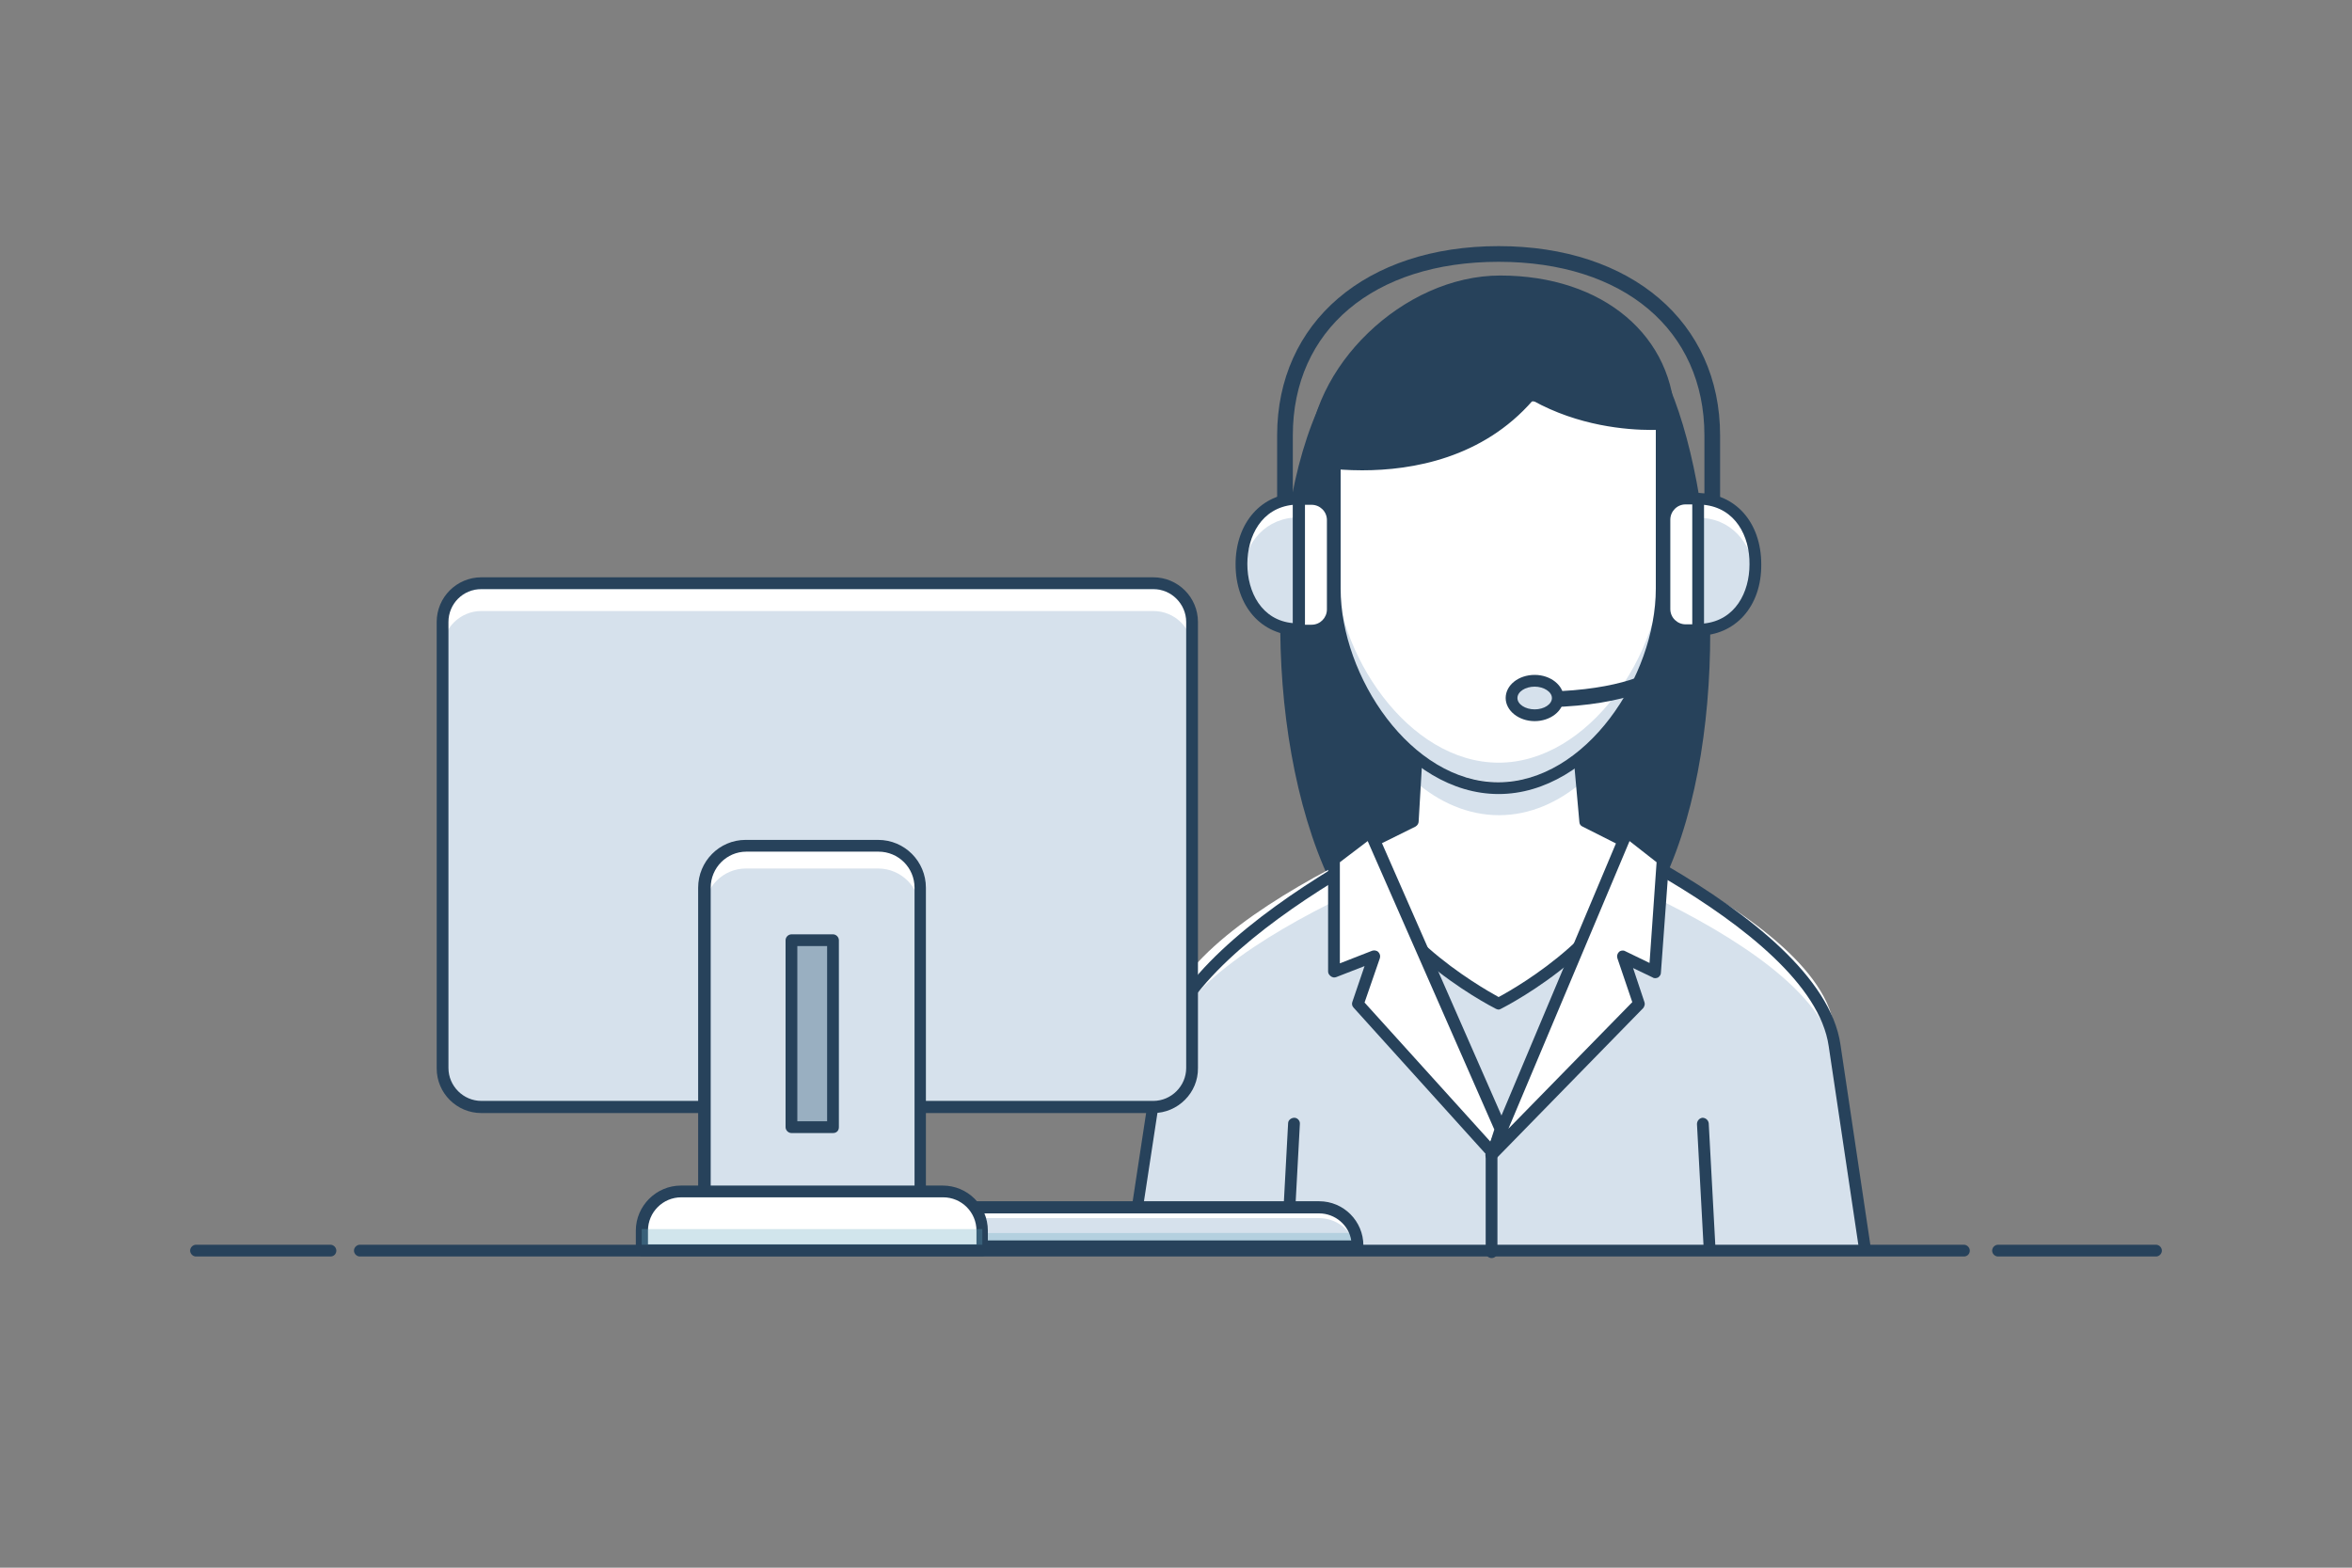 <?xml version="1.0" encoding="utf-8"?>
<!-- Generator: Adobe Illustrator 19.0.0, SVG Export Plug-In . SVG Version: 6.00 Build 0)  -->
<svg version="1.1" xmlns="http://www.w3.org/2000/svg" xmlns:xlink="http://www.w3.org/1999/xlink" x="0px" y="0px"
	 viewBox="0 0 600 400" style="enable-background:new 0 0 600 400;" xml:space="preserve">
<rect x="0" y="0" width="600" height="400" fill="#808080" stroke="none"/>
<style type="text/css">
	.st0{fill:#27425B;}
	.st1{fill:#FFFFFF;}
	.st2{fill:#D6E1EC;}
	.st3{opacity:0.3;fill:#64A9BF;}
	.st4{fill:#99AFC1;}
</style>
<g id="Layer_5">
</g>
<g id="Clouds">
</g>
<g id="Layer_1">
</g>
<g id="Layer_2">
</g>
<g id="Layer_3">
</g>
<g id="Fence">
	<path class="st0" d="M436.8,147h-109c-1.1,0-2-0.9-2-2v-33.9c0-28.9,22.7-48.3,56.5-48.3c33.8,0,56.5,19.4,56.5,48.3V145
		C438.8,146.1,437.9,147,436.8,147z M329.8,143h105v-31.9c0-26.9-20.6-44.3-52.5-44.3c-31.9,0-52.5,17.4-52.5,44.3V143z"/>
	<path class="st0" d="M424.5,224.6c-28.4,0-56.9,0-85.3,0c-17.7-37.7-16.3-100.8,1.3-128.3c28.4,0,55.8,0,84.3,0
		C438,124.6,442.2,186.9,424.5,224.6z"/>
	<path class="st1" d="M468.1,264.7c0-32.1-85.9-61.8-85.9-61.8s-85.9,29.6-85.9,61.8l-7.7,55.5h187.1L468.1,264.7z"/>
	<path class="st2" d="M468.1,271.7c0-31.4-85.9-58.9-85.9-58.9c0,0-85.9,27.6-85.9,58.9l-7.4,47.4h186.6L468.1,271.7z"/>
	<path class="st0" d="M288.7,319.7c-0.1,0-0.2,0-0.2,0c-0.8-0.1-1.4-0.9-1.3-1.7l7.7-50.6c0,0,0-0.1,0-0.1
		c8.6-34.5,83.6-65.7,86.7-67c0.4-0.1,0.8-0.2,1.1,0c3.3,1.3,81.8,31.9,86.8,66.2l7.7,51.6c0.1,0.8-0.4,1.6-1.3,1.7
		c-0.8,0.1-1.6-0.4-1.7-1.3l-7.7-51.6c-4.5-31.1-77.2-60.8-84.4-63.6c-6.9,2.9-76.4,33.1-84.4,64.7l-7.7,50.5
		C290.1,319.2,289.4,319.7,288.7,319.7z"/>
	<path class="st0" d="M328.4,319.7C328.4,319.7,328.4,319.7,328.4,319.7c-0.9,0-1.5-0.8-1.5-1.6l1.7-31.5c0-0.8,0.8-1.4,1.6-1.4
		c0.8,0,1.5,0.8,1.4,1.6l-1.7,31.5C329.9,319.1,329.2,319.7,328.4,319.7z"/>
	<path class="st0" d="M436.1,319.7c-0.8,0-1.5-0.6-1.5-1.4l-1.7-31.5c0-0.8,0.6-1.5,1.4-1.6c0.8,0,1.5,0.6,1.6,1.4l1.7,31.5
		C437.7,319,437,319.7,436.1,319.7C436.2,319.7,436.1,319.7,436.1,319.7z"/>
	<path class="st1" d="M382.3,256.1c0,0,34.4-19.2,34.4-40.3l-12.4-6.2l-2.4-27h-19.6h-20.4l-1.6,27l-12.4,6.2
		C347.9,238.6,382.3,256.1,382.3,256.1z"/>
	<path class="st2" d="M361.9,184.9l-0.9,14.5c6.1,5.3,13.5,8.6,21.4,8.6c7.9,0,15.2-3.3,21.4-8.6l-0.9-14.5h-20.4H361.9z"/>
	<path class="st0" d="M382.3,257.6c-0.2,0-0.5-0.1-0.7-0.2c-1.4-0.7-35.2-18.2-35.2-41.6c0-0.6,0.3-1.1,0.8-1.3l11.6-5.8l1.5-26.2
		c0-0.8,0.7-1.4,1.5-1.4h40c0.8,0,1.4,0.6,1.5,1.4l2.4,26.2l11.6,5.8c0.5,0.3,0.8,0.8,0.8,1.3c0,23.5-33.8,40.9-35.2,41.6
		C382.7,257.5,382.5,257.6,382.3,257.6z M349.4,216.7c0.8,19.5,28.2,35.1,32.9,37.7c4.7-2.5,32-18.2,32.9-37.7l-11.5-5.8
		c-0.5-0.2-0.8-0.7-0.8-1.2l-2.3-25.7h-37.2l-1.5,25.6c0,0.5-0.3,1-0.8,1.3L349.4,216.7z"/>
	<path class="st1" d="M332.5,147.7c1.1,4.4,6.7,11.7,11.1,10.6c4.4-1.1,5.9-10.1,4.8-14.5c-1.1-4.4-5.5-7.1-9.9-6
		C334.1,138.9,331.4,143.4,332.5,147.7z"/>
	<path class="st0" d="M342.7,159.9C342.7,159.9,342.7,159.9,342.7,159.9c-5.4,0-10.6-7.7-11.6-11.8c-0.6-2.5-0.2-5.1,1.1-7.3
		c1.3-2.2,3.5-3.8,6-4.4c0.8-0.2,1.6-0.3,2.3-0.3c4.5,0,8.3,3,9.4,7.3c1.2,4.9-0.4,15-5.9,16.3C343.5,159.9,343.1,159.9,342.7,159.9
		z M340.5,139.1c-0.5,0-1.1,0.1-1.6,0.2c-1.7,0.4-3.2,1.5-4.1,3c-0.9,1.5-1.2,3.3-0.8,5.1c0.9,3.6,5.4,9.5,8.7,9.5l0,0
		c0.2,0,0.4,0,0.6-0.1c3.2-0.8,4.7-8.7,3.7-12.7C346.2,141.2,343.6,139.1,340.5,139.1z"/>
	<path class="st1" d="M431.6,147.4c-1.1,4.4-6.7,11.7-11.1,10.6c-4.4-1.1-5.9-10.1-4.8-14.5c1.1-4.4,5.5-7.1,9.9-6
		C430.1,138.6,432.7,143,431.6,147.4z"/>
	<path class="st0" d="M421.5,159.6c-0.4,0-0.9-0.1-1.3-0.2c-5.5-1.4-7.1-11.4-5.9-16.3c1.1-4.3,4.9-7.3,9.4-7.3
		c0.8,0,1.6,0.1,2.3,0.3c2.5,0.6,4.6,2.2,6,4.4c1.3,2.2,1.7,4.8,1.1,7.3C432,151.9,426.9,159.6,421.5,159.6z M423.7,138.7
		c-3.1,0-5.7,2.1-6.5,5.1c-1,4,0.5,11.9,3.7,12.7c3.1,0.8,8.2-5.2,9.2-9.5c0.4-1.7,0.2-3.5-0.8-5.1c-0.9-1.5-2.4-2.6-4.1-3
		C424.8,138.8,424.2,138.7,423.7,138.7z"/>
	<path class="st1" d="M340.5,100.1v50.2c0,23.1,18.7,49.3,41.7,49.3c23.1,0,41.7-26.2,41.7-49.3v-50.2H340.5z"/>
	<path class="st2" d="M382.3,194.6c-23.1,0-41.7-27.9-41.7-50.9v6.5c0,23.1,18.7,49.3,41.7,49.3c23.1,0,41.7-26.2,41.7-49.3v-6.5
		C424,166.8,405.3,194.6,382.3,194.6z"/>
	<path class="st0" d="M382.3,202.6c-24,0-43.2-28.7-43.2-52.4v-49.3c0-0.8,0.7-1.5,1.5-1.5H424c0.8,0,1.5,0.7,1.5,1.5v49.3
		C425.5,174,406.2,202.6,382.3,202.6z M342,102.4v47.8c0,22.4,18,49.4,40.2,49.4c22.3,0,40.2-27,40.2-49.4v-47.8H342z"/>
	<path class="st0" d="M382.7,71.9c-23.3,0-47.4,22.3-47.4,45.6c0,0,35,7.4,55.4-17.1c16.8,9.8,35.2,7.7,35.2,7.7
		C425.8,84.8,405.9,71.9,382.7,71.9z"/>
	<path class="st0" d="M347.5,120c-7.3,0-12.3-1-12.5-1.1c-0.7-0.1-1.2-0.8-1.2-1.5c0-23.7,24.2-47.1,48.9-47.1
		c26.3,0,44.6,15.5,44.6,37.7c0,0.8-0.6,1.4-1.3,1.5c-0.1,0-1.8,0.2-4.7,0.2c0,0,0,0,0,0c-6.4,0-18.6-1-30.3-7.5
		C378.2,116.9,360.3,120,347.5,120z M336.8,116.2c1.9,0.3,5.7,0.8,10.7,0.8c12.5,0,29.9-3.1,42-17.6c0.5-0.6,1.3-0.7,1.9-0.3
		c11.4,6.7,23.6,7.7,29.9,7.7c0,0,0,0,0,0c1.2,0,2.3,0,3-0.1c-0.8-23-21.3-33.3-41.6-33.3C360.4,73.4,337.6,94.8,336.8,116.2z"/>
	<polygon class="st1" points="349.5,212.3 340.3,219.3 340.3,248 350.5,244 346.4,256.1 380.8,294.2 382.8,288.1 	"/>
	<path class="st0" d="M380.8,295.7c-0.4,0-0.8-0.2-1.1-0.5l-34.4-38.1c-0.4-0.4-0.5-1-0.3-1.5l3.1-9.1l-7.2,2.8
		c-0.5,0.2-1,0.1-1.4-0.2c-0.4-0.3-0.7-0.7-0.7-1.2v-28.7c0-0.5,0.2-0.9,0.6-1.2l9.2-7.1c0.4-0.3,0.8-0.4,1.3-0.3
		c0.4,0.1,0.8,0.4,1,0.8l33.3,75.9c0.1,0.3,0.2,0.7,0.1,1.1l-2,6.1c-0.2,0.5-0.6,0.9-1.1,1C381,295.7,380.9,295.7,380.8,295.7z
		 M348.1,255.8l32.1,35.5l1-3.1l-32.3-73.6l-7.1,5.4v25.8l8.2-3.2c0.5-0.2,1.2-0.1,1.6,0.3c0.4,0.4,0.6,1,0.4,1.6L348.1,255.8z"/>
	<polygon class="st1" points="424.3,219.3 415.1,212.3 380.4,294.8 418.1,256.1 414,244 422.2,248 	"/>
	<path class="st0" d="M380.4,296.3c-0.3,0-0.6-0.1-0.8-0.3c-0.6-0.4-0.8-1.2-0.6-1.8l34.7-82.5c0.2-0.4,0.5-0.7,1-0.9
		c0.4-0.1,0.9,0,1.3,0.3l9.2,7.1c0.4,0.3,0.6,0.8,0.6,1.3l-2.1,28.7c0,0.5-0.3,0.9-0.7,1.2c-0.4,0.2-1,0.3-1.4,0l-5-2.4l2.9,8.7
		c0.2,0.5,0,1.1-0.3,1.5l-37.7,38.6C381.2,296.1,380.8,296.3,380.4,296.3z M415.7,214.6l-30.9,73.4l31.6-32.3l-3.8-11.2
		c-0.2-0.6,0-1.2,0.4-1.6s1.1-0.5,1.6-0.2l6.2,3l1.8-25.7L415.7,214.6z"/>
	<path class="st0" d="M380.5,321c-0.8,0-1.5-0.7-1.5-1.5v-25.3c0-0.8,0.7-1.5,1.5-1.5c0.8,0,1.5,0.7,1.5,1.5v25.3
		C382,320.4,381.3,321,380.5,321z"/>
	<path class="st2" d="M316.7,143.9c0,9.2,5.5,16.7,14.7,16.7v-33.4C322.2,127.2,316.7,134.7,316.7,143.9z"/>
	<path class="st1" d="M316.7,143.9c0,0.8,0.1,1.6,0.1,2.4c0.9-8.1,6.2-14.3,14.6-14.3v-4.9C322.2,127.2,316.7,134.7,316.7,143.9z"/>
	<path class="st2" d="M447.9,143.9c0,9.2-5.5,16.7-14.7,16.7v-33.4C442.4,127.2,447.9,134.7,447.9,143.9z"/>
	<path class="st1" d="M447.7,146.4c0.1-0.8,0.1-1.6,0.1-2.5c0-9.2-5.5-16.7-14.7-16.7v4.9C441.5,132.1,446.8,138.3,447.7,146.4z"/>
	<path class="st0" d="M331.4,162.2c-9.6,0-16.2-7.5-16.2-18.2c0-10.7,6.7-18.2,16.2-18.2c0.8,0,1.5,0.7,1.5,1.5v33.4
		C332.9,161.5,332.2,162.2,331.4,162.2z M329.9,128.8c-8.1,0.8-11.7,8-11.7,15.1c0,7.1,3.6,14.4,11.7,15.1V128.8z"/>
	<path class="st1" d="M334.5,127.2h-3.2v33.6h3.2c3,0,5.4-2.4,5.4-5.4v-22.8C340,129.7,337.5,127.2,334.5,127.2z"/>
	<path class="st0" d="M334.5,162.4h-3.2c-0.8,0-1.5-0.7-1.5-1.5v-33.6c0-0.8,0.7-1.5,1.5-1.5h3.2c3.8,0,6.9,3.1,6.9,6.9v22.8
		C341.5,159.2,338.4,162.4,334.5,162.4z M332.9,159.4h1.7c2.2,0,3.9-1.8,3.9-3.9v-22.8c0-2.2-1.8-3.9-3.9-3.9h-1.7V159.4z"/>
	<path class="st0" d="M433.1,162.2c-0.8,0-1.5-0.7-1.5-1.5v-33.4c0-0.8,0.7-1.5,1.5-1.5c9.6,0,16.2,7.5,16.2,18.2
		C449.4,154.7,442.7,162.2,433.1,162.2z M434.6,128.8v30.3c8.1-0.8,11.7-8,11.7-15.1C446.4,136.8,442.7,129.6,434.6,128.8z"/>
	<path class="st1" d="M430,127.2h3.2v33.6H430c-3,0-5.4-2.4-5.4-5.4v-22.8C424.5,129.7,427,127.2,430,127.2z"/>
	<path class="st0" d="M433.1,162.4H430c-3.8,0-6.9-3.1-6.9-6.9v-22.8c0-3.8,3.1-6.9,6.9-6.9h3.2c0.8,0,1.5,0.7,1.5,1.5v33.6
		C434.6,161.7,434,162.4,433.1,162.4z M430,128.7c-2.2,0-3.9,1.8-3.9,3.9v22.8c0,2.2,1.8,3.9,3.9,3.9h1.7v-30.6H430z"/>
	<path class="st0" d="M391.7,180.5c-1.1,0-2-0.9-2-2c0-1.1,0.9-2,2-2c37.9,0,39.5-15.6,39.5-15.8c0.1-1.1,1-1.9,2.1-1.9
		c1.1,0.1,1.9,1,1.9,2.1C435.1,161.8,433.3,180.5,391.7,180.5z"/>
	<ellipse class="st2" cx="391.5" cy="178.1" rx="5.9" ry="4.4"/>
	<path class="st0" d="M391.5,184c-4.1,0-7.4-2.7-7.4-5.9c0-3.3,3.3-5.9,7.4-5.9c4.1,0,7.4,2.7,7.4,5.9
		C398.9,181.4,395.5,184,391.5,184z M391.5,175.2c-2.4,0-4.4,1.3-4.4,2.9s2,2.9,4.4,2.9c2.4,0,4.4-1.3,4.4-2.9
		S393.8,175.2,391.5,175.2z"/>
</g>
<g id="Layer_10">
	<path class="st2" d="M122.8,282.5c-5.5,0-9.9-4.4-9.9-9.9V158.7c0-5.5,4.4-9.9,9.9-9.9h171.4c5.4,0,9.9,4.5,9.9,9.9v113.8
		c0,5.5-4.5,9.9-9.9,9.9H122.8z"/>
	<path class="st1" d="M294.2,155.9H122.8c-5.4,0-9.9,4.4-9.9,9.8v-5.4c0-5.5,4.5-9.9,9.9-9.9h171.4c5.5,0,9.9,4.4,9.9,9.9v5.4
		C304.2,160.3,299.7,155.9,294.2,155.9z"/>
	<path class="st0" d="M294.2,284H122.8c-6.3,0-11.4-5.1-11.4-11.4V158.7c0-6.3,5.1-11.4,11.4-11.4h171.4c6.3,0,11.4,5.1,11.4,11.4
		v113.8C305.7,278.8,300.5,284,294.2,284z M122.8,150.3c-4.7,0-8.4,3.8-8.4,8.4v113.8c0,4.6,3.8,8.4,8.4,8.4h171.4
		c4.6,0,8.4-3.8,8.4-8.4V158.7c0-4.6-3.8-8.4-8.4-8.4H122.8z"/>
	<path class="st2" d="M190,308.1h146.5c5.4,0,9.8,4.3,9.8,9.8v0.2H180.1v-0.2C180.1,312.4,184.5,308.1,190,308.1z"/>
	<path class="st3" d="M346.2,314.6c0.1,0.5,0.1,0.9,0.1,1.4v2H180.1v-2c0-0.5,0-0.9,0.1-1.4H346.2z"/>
	<path class="st1" d="M190,308h146.5c5.4,0,9.8,4.2,9.8,9.6h-0.5c-1.3-4-5-6.8-9.4-6.8H190c-5.2,0-9.4,3.9-9.8,8.9h0v-2
		C180.1,312.3,184.5,308,190,308z"/>
	<path class="st0" d="M346.3,319.5H180.1c-0.8,0-1.5-0.7-1.5-1.5v-0.2c0-6.3,5-11.3,11.4-11.3h146.5c6.3,0,11.3,5.1,11.3,11.3v0.2
		C347.8,318.8,347.2,319.5,346.3,319.5z M181.7,316.5h163c-0.6-3.9-4.1-6.9-8.2-6.9H190C185.8,309.6,182.4,312.5,181.7,316.5z"/>
	<path class="st2" d="M179.7,233.7v-7.2c0-5.9,4.7-10.7,10.6-10.7H224c5.9,0,10.7,4.8,10.7,10.7v7.2v70.7h-55.1V233.7z"/>
	<path class="st1" d="M224,215.8h-33.7c-5.8,0-10.6,4.8-10.6,10.7v5.8c0-5.9,4.7-10.7,10.6-10.7H224c5.9,0,10.7,4.8,10.7,10.7v-5.8
		C234.7,220.6,229.9,215.8,224,215.8z"/>
	<path class="st0" d="M234.7,305.9h-55.1c-0.8,0-1.5-0.7-1.5-1.5v-77.9c0-6.7,5.4-12.2,12.1-12.2H224c6.8,0,12.2,5.5,12.2,12.2v77.9
		C236.2,305.2,235.6,305.9,234.7,305.9z M181.2,302.9h52.1v-76.4c0-5.1-4.1-9.2-9.2-9.2h-33.7c-5,0-9.1,4.1-9.1,9.2V302.9z"/>
	<path class="st1" d="M250.6,313.9c0-5.5-4.5-10-10-10h-66.8c-5.5,0-10,4.5-10,10v5h86.9V313.9z"/>
	<path class="st0" d="M250.6,320.5h-86.9c-0.8,0-1.5-0.7-1.5-1.5v-5c0-6.3,5.2-11.5,11.5-11.5h66.8c6.3,0,11.5,5.1,11.5,11.5v5
		C252.1,319.8,251.4,320.5,250.6,320.5z M165.2,317.5h83.9v-3.5c0-4.7-3.8-8.5-8.5-8.5h-66.8c-4.7,0-8.5,3.8-8.5,8.5V317.5z"/>
	<path class="st3" d="M250.6,313.6c0,0.1,0,0.2,0,0.3v5h-86.9v-5c0-0.2,0-0.3,0-0.3H250.6z"/>
	<rect x="201.9" y="239.9" class="st4" width="10.6" height="47.7"/>
	<path class="st0" d="M212.5,289.1h-10.6c-0.8,0-1.5-0.7-1.5-1.5v-47.7c0-0.8,0.7-1.5,1.5-1.5h10.6c0.8,0,1.5,0.7,1.5,1.5v47.7
		C214,288.5,213.4,289.1,212.5,289.1z M203.4,286.1h7.6v-44.7h-7.6V286.1z"/>
</g>
<g id="Horizont">
	<path class="st0" d="M550,320.6h-40.3c-0.8,0-1.5-0.7-1.5-1.5s0.7-1.5,1.5-1.5H550c0.8,0,1.5,0.7,1.5,1.5S550.8,320.6,550,320.6z"
		/>
	<path class="st0" d="M501,320.6H91.8c-0.8,0-1.5-0.7-1.5-1.5s0.7-1.5,1.5-1.5H501c0.8,0,1.5,0.7,1.5,1.5S501.9,320.6,501,320.6z"/>
	<path class="st0" d="M84.3,320.6H50c-0.8,0-1.5-0.7-1.5-1.5s0.7-1.5,1.5-1.5h34.3c0.8,0,1.5,0.7,1.5,1.5S85.2,320.6,84.3,320.6z"/>
</g>
</svg>
